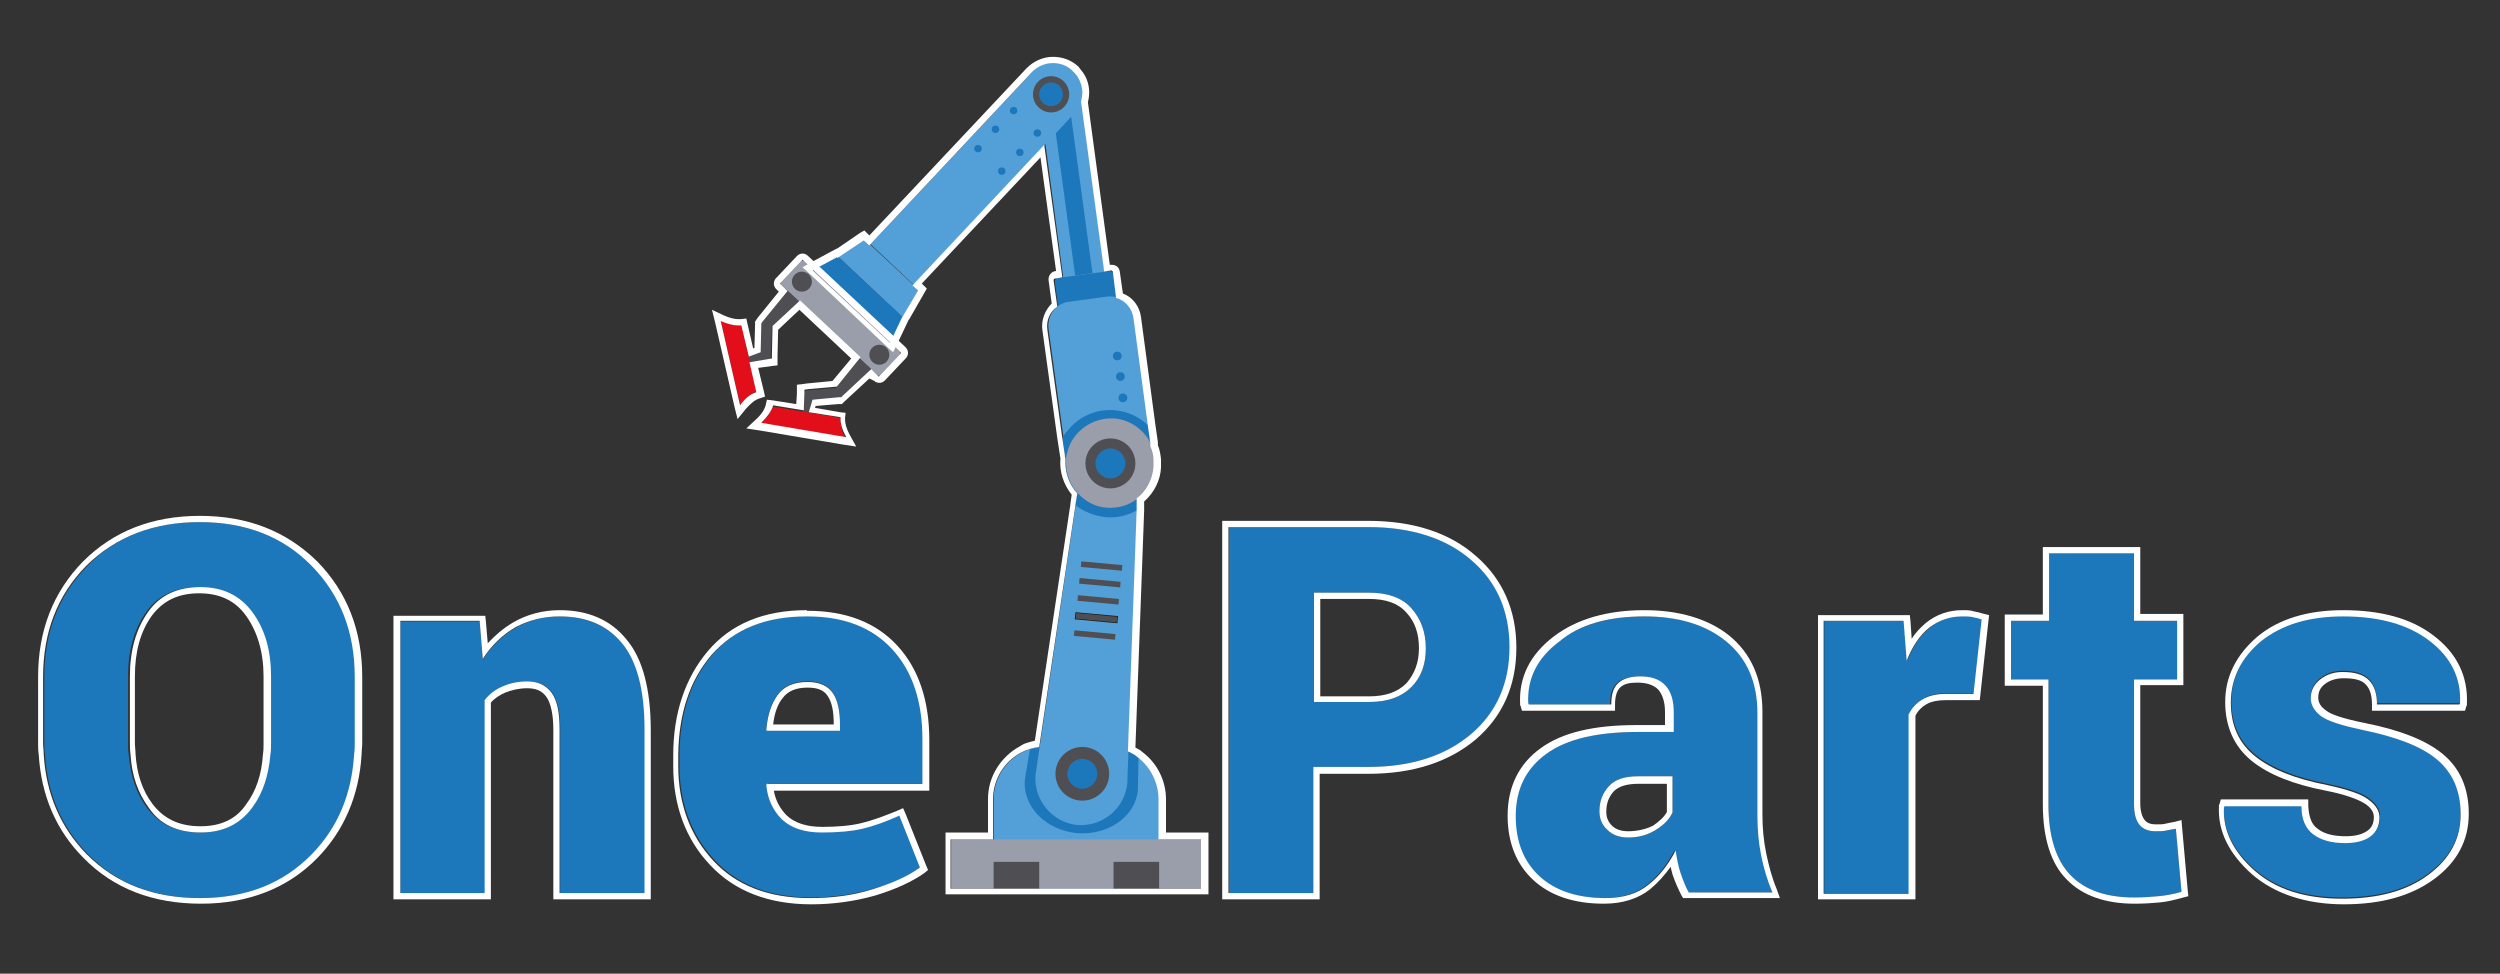 <?xml version="1.0" encoding="utf-8"?>
<!-- Generator: Adobe Illustrator 27.4.1, SVG Export Plug-In . SVG Version: 6.00 Build 0)  -->
<svg version="1.1" id="Layer_1" xmlns="http://www.w3.org/2000/svg" xmlns:xlink="http://www.w3.org/1999/xlink" x="0px" y="0px"
	 viewBox="0 0 400.3 155.9" style="enable-background:new 0 0 400.3 155.9;" xml:space="preserve">
<rect x="0" y="0" width="400.3" height="155.9" fill="#333333" stroke="none"/>
<style type="text/css">
	.st0{fill:#1D77BB;}
	.st1{fill:#53A0D8;}
	.st2{fill:#4E4E53;}
	.st3{fill:#9A9DAA;}
	.st4{fill:#E20E19;}
	.st5{fill:none;stroke:#1E1E1C;stroke-width:0.25;stroke-miterlimit:10.001;}
	.st6{fill:#FFFFFF;}
</style>
<g>
	<g>
		<path class="st0" d="M32,83.6c-7.4,0-13.4,2.3-18,7c-4.6,4.7-6.9,10.6-6.9,17.8v10.5c0,0.6,0,1.2,0.1,1.9c0.4,6.4,2.7,11.7,6.9,16
			c4.6,4.7,10.6,7,18.1,7c7.4,0,13.3-2.3,17.9-7c4.2-4.3,6.4-9.6,6.8-16c0-0.6,0.1-1.2,0.1-1.9v-10.5c0-7.2-2.3-13.1-6.9-17.8
			C45.3,85.9,39.3,83.6,32,83.6z M40.3,129.3c-2,2.7-4.7,4-8.3,4c-3.7,0-6.5-1.3-8.5-4c-1.7-2.3-2.6-5.1-2.9-8.5
			c-0.1-0.6-0.1-1.2-0.1-1.9v-10.6c0-4.2,1-7.6,2.9-10.3c1.9-2.7,4.8-4,8.4-4c3.6,0,6.4,1.3,8.3,4c2,2.7,3,6.1,3,10.3v10.6
			c0,0.6,0,1.2-0.1,1.9C43,124.2,42,127,40.3,129.3z"/>
		<path class="st0" d="M89.6,98.7c-2.6,0-4.9,0.6-7,1.8c-2.1,1.2-3.9,2.9-5.3,5.1l-0.5-6.1H64.1v21.4V143h13.6v-22.1v-8.8
			c0.8-0.9,1.7-1.7,2.9-2.2c1.1-0.5,2.4-0.8,3.9-0.8c1.7,0,3,0.6,3.9,1.8s1.3,3.1,1.3,5.9v4.1V143h13.6v-22.1v-4
			c0-6.3-1.2-10.9-3.6-13.8C97.2,100.1,93.8,98.7,89.6,98.7z"/>
		<path class="st0" d="M143,103.9c-3.2-3.5-7.8-5.3-13.6-5.3c-6.7,0-11.8,2.1-15.3,6.2c-3.5,4.1-5.2,9.4-5.3,15.9c0,0.1,0,0.2,0,0.3
			v1.5c0,6.1,1.9,11.2,5.6,15.2c3.7,4,8.9,6,15.5,6c3.5,0,6.8-0.5,10-1.4s5.7-2.1,7.6-3.5l-3.3-8.3c-2.2,0.9-4.2,1.6-5.9,2.1
			c-1.7,0.4-3.9,0.6-6.5,0.6c-2.8,0-4.9-0.7-6.4-2.1c-1.5-1.4-2.3-3.2-2.5-5.5l0.1-0.2h24.9v-4.7v-2.4
			C147.8,112.2,146.2,107.4,143,103.9z M124.5,111.2c1-1.4,2.6-2.1,4.8-2.1c1.9,0,3.2,0.6,4,1.7c0.8,1.1,1.2,2.9,1.2,5.1v1h-11.7
			l-0.1-0.2C122.9,114.4,123.5,112.6,124.5,111.2z"/>
		<path class="st0" d="M210.4,122.9V143h-13.6V84.4h22.4c6.9,0,12.5,1.8,16.5,5.3c4.1,3.5,6.1,8.2,6.1,13.9s-2,10.4-6.1,13.9
			c-4.1,3.5-9.6,5.3-16.5,5.3L210.4,122.9L210.4,122.9z M210.4,112.4h8.8c3,0,5.2-0.8,6.8-2.4s2.3-3.7,2.3-6.2
			c0-2.6-0.8-4.7-2.3-6.4s-3.8-2.5-6.8-2.5h-8.8V112.4z"/>
		<path class="st0" d="M270.2,142.9c-0.5-0.9-0.9-1.9-1.3-3.1c-0.4-1.1-0.6-2.4-0.8-3.6c-1.2,2.3-2.6,4.1-4.4,5.5
			c-1.7,1.4-4,2.1-6.8,2.1c-4.6,0-8.1-1.2-10.6-3.5c-2.5-2.3-3.8-5.5-3.8-9.6c0-4.3,1.6-7.6,4.9-10s8.2-3.5,14.8-3.5h5.6v-3.1
			c0-1.9-0.4-3.3-1.3-4.3c-0.9-1-2.2-1.5-4.1-1.5c-1.6,0-2.8,0.4-3.5,1.1c-0.8,0.7-1.1,1.9-1.1,3.4l-13.2,0l-0.1-0.2
			c-0.2-4,1.5-7.3,5-9.9c3.5-2.7,8.1-4,13.9-4c5.4,0,9.8,1.3,13.1,4c3.3,2.7,5,6.5,5,11.5v16.4c0,2.3,0.2,4.4,0.6,6.4
			c0.4,2,1,4,1.8,5.9L270.2,142.9z M260.7,134.1c1.7,0,3.1-0.4,4.4-1.2s2.2-1.7,2.7-2.8v-5.8h-5.5c-2.2,0-3.7,0.5-4.7,1.6
			c-1,1.1-1.5,2.4-1.5,4c0,1.2,0.4,2.2,1.3,3C258.2,133.7,259.3,134.1,260.7,134.1z"/>
		<path class="st0" d="M316.1,111l-4.4,0c-1.5,0-2.8,0.3-3.8,0.9c-1,0.6-1.7,1.4-2.2,2.4v28.7h-13.6V99.4h12.8l0.5,6.4
			c0.9-2.3,2.1-4.1,3.6-5.3s3.3-1.9,5.3-1.9c0.6,0,1.2,0,1.6,0.1c0.5,0.1,1,0.2,1.5,0.4L316.1,111z"/>
		<path class="st0" d="M341.7,88.6v10.8h6.9v9.4h-6.9v19.9c0,1.6,0.3,2.7,0.9,3.4c0.6,0.7,1.5,1,2.5,1c0.7,0,1.2,0,1.7-0.1
			s0.9-0.2,1.6-0.3l0.9,10.1c-1.4,0.4-2.6,0.6-3.7,0.7c-1.1,0.1-2.4,0.2-3.9,0.2c-4.5,0-7.9-1.2-10.2-3.6s-3.5-6.2-3.5-11.3v-20H322
			v-9.4h6.1V88.6H341.7z"/>
		<path class="st0" d="M381.1,130.7c0-1.1-0.6-2-1.8-2.9s-3.4-1.6-6.6-2.3c-5.1-1-8.9-2.5-11.5-4.6c-2.6-2.1-3.9-4.9-3.9-8.6
			c0-3.8,1.6-7.1,4.8-9.8c3.2-2.7,7.6-4,13.1-4c5.8,0,10.4,1.3,13.8,3.9c3.4,2.6,5.1,5.9,4.9,10l-0.1,0.2h-13.2c0-1.7-0.4-3-1.3-3.9
			c-0.9-0.9-2.3-1.3-4.2-1.3c-1.4,0-2.6,0.4-3.6,1.2s-1.5,1.8-1.5,3c0,1.1,0.6,2.1,1.7,2.9c1.1,0.8,3.4,1.5,6.7,2.2
			c5.3,1.1,9.3,2.6,11.8,4.7c2.5,2.1,3.8,5,3.8,8.8c0,3.9-1.7,7.1-5.2,9.7s-8.1,3.8-13.8,3.8c-5.9,0-10.6-1.5-14-4.5
			s-5.1-6.4-4.9-10.1l0.1-0.2h12.3c0,2.1,0.7,3.6,1.9,4.5s2.9,1.4,5.1,1.4c1.8,0,3.2-0.4,4.1-1.1C380.7,133.1,381.1,132,381.1,130.7
			z"/>
		<g>
			<path class="st1" d="M176.9,43.9l-6.6,0.9l-2.9-21.7l-0.8-5.8l-0.5-3.9l-0.2-1.2l6.1-0.8c0.2,0.2,0.4,0.5,0.6,0.7l0.6,4.1
				L176.9,43.9z"/>
			
				<rect x="172.3" y="48.5" transform="matrix(0.991 -0.135 0.135 0.991 -4.996 23.999)" class="st0" width="5.2" height="0.9"/>
			
				<rect x="170.2" y="15.8" transform="matrix(0.991 -0.135 0.135 0.991 -2.468 23.387)" class="st0" width="2.8" height="28.3"/>
			<path class="st1" d="M173.4,14.8c0,0.5-0.1,1-0.2,1.5c-0.2,0.6-0.5,1.2-1,1.7l-0.6,0.6l-2.5,2.7l-1.7,1.8l-21.1,22.5l-6.9-6.5
				l25.9-27.6c1.8-1.9,4.8-2,6.7-0.2c0,0,0,0.1,0.1,0.1c0.2,0.2,0.4,0.5,0.6,0.7C173.1,13,173.4,13.9,173.4,14.8z"/>
			<polygon class="st1" points="144.5,50.8 134.2,41.1 138.4,38.3 147.1,46.4 			"/>
			<polygon class="st0" points="130.3,43.2 142.7,54.8 144.6,50.8 134.1,41 			"/>
			<circle class="st2" cx="168.3" cy="15.1" r="2.9"/>
			<path class="st3" d="M140.5,60.1l-15.4-14.5c-0.1-0.1-0.1-0.3,0-0.4l3.2-3.4c0.1-0.1,0.3-0.1,0.4,0l15.4,14.5
				c0.1,0.1,0.1,0.3,0,0.4l-3.2,3.4C140.9,60.2,140.7,60.2,140.5,60.1z"/>
			<circle class="st2" cx="128.4" cy="45.1" r="1.6"/>
			<circle class="st2" cx="140.8" cy="56.8" r="1.6"/>
			<polygon class="st2" points="139.5,59.1 134.9,63.5 134.6,63.7 134.3,63.7 129.5,64.2 130.3,63.5 129.4,66.2 128.6,66.1 
				128.6,63.2 128.7,62.6 129.4,62.5 134.2,62.1 133.7,62.3 137.7,57.4 			"/>
			<path class="st4" d="M135.4,70.2l-13.6-2.3c0.9-0.9,1.6-1.8,1.9-2.8l10.9,1.8C134.5,68,134.8,69.1,135.4,70.2z"/>
			<polygon class="st2" points="126.1,46.6 122.1,51.5 121.9,51.8 121.9,52 121.8,56.9 122.4,56.1 119.7,57.1 119.9,58 122.8,57.7 
				123.4,57.6 123.4,56.9 123.6,52.1 123.3,52.6 128,48.3 			"/>
			<path class="st4" d="M115.4,51.3l3.1,13.5c0.8-1,1.6-1.7,2.6-2.1L118.7,52C117.6,52.2,116.5,51.9,115.4,51.3z"/>
			<circle class="st0" cx="168.3" cy="15.1" r="1.9"/>
			<g>
				<circle class="st0" cx="162.3" cy="17.7" r="0.6"/>
				<circle class="st0" cx="159.4" cy="20.7" r="0.6"/>
				<circle class="st0" cx="156.6" cy="23.8" r="0.6"/>
				<circle class="st0" cx="166.1" cy="21.3" r="0.6"/>
				<circle class="st0" cx="163.3" cy="24.4" r="0.6"/>
				<circle class="st0" cx="160.4" cy="27.4" r="0.6"/>
			</g>
			<path class="st0" d="M169.6,50.3l-0.7-5.2c0-0.3,0.2-0.6,0.5-0.6l8.3-1.1c0.3,0,0.6,0.2,0.6,0.5L179,49L169.6,50.3z"/>
			<path class="st1" d="M185.6,128v14.3h-26.5V128c0-3.2,1.8-6.1,4.5-7.5c0.4-0.2,0.8-0.4,1.2-0.5c0.9-0.3,1.8-0.5,2.8-0.5h5.4
				l5.4,0.5c0.7,0.1,1.3,0.1,1.9,0.1c0.3,0.1,0.5,0.2,0.8,0.4c0.4,0.2,0.8,0.4,1.1,0.7C184.3,122.8,185.6,125.3,185.6,128z"/>
			<path class="st0" d="M182.3,121.3l-0.1,5.2c-0.4,4.3-4.8,7.3-9.8,6.9c-5-0.5-8.7-4.3-8.3-8.6l0.8-4.8c0.9-0.3,1.8-0.5,2.8-0.5
				h5.4l5.4,0.5c0.7,0.1,1.3,0.1,1.9,0.1c0.3,0.1,0.5,0.2,0.8,0.4C181.5,120.7,181.9,121,182.3,121.3z"/>
			<path class="st1" d="M182.2,79.9L182.2,79.9l-0.1,1.9l-1.6,43.6c-0.4,4.1-4,7-8,6.7c-4-0.4-7-4-6.7-8l6.4-43l0-0.1l0.3-1.8l0-0.1
				L182.2,79.9L182.2,79.9z"/>
			<path class="st1" d="M184.4,71.4L184.4,71.4c0,1.9-1.4,3.6-3.4,3.9l-5.9,0.8c-1.4,0.2-2.6-0.4-3.5-1.3c0,0,0-0.1-0.1-0.1
				c-0.3-0.4-0.6-0.8-0.7-1.4c0,0,0,0,0,0c-0.1-0.2-0.1-0.4-0.1-0.6l-0.4-2.6l-2.4-17.4c-0.3-2.2,1.2-4.2,3.4-4.4l5.9-0.8
				c2.2-0.3,4.2,1.2,4.5,3.4l2.3,17.2l0.4,2.8C184.3,71.1,184.4,71.2,184.4,71.4z"/>
			
				<rect x="175.9" y="87.4" transform="matrix(9.209539e-02 -0.996 0.996 9.209539e-02 69.813 257.925)" class="st2" width="0.9" height="6.6"/>
			
				<rect x="175.6" y="90" transform="matrix(9.209539e-02 -0.996 0.996 9.209539e-02 66.972 260.057)" class="st2" width="0.9" height="6.6"/>
			
				<rect x="175.4" y="92.8" transform="matrix(9.209539e-02 -0.996 0.996 9.209539e-02 63.934 262.349)" class="st2" width="0.9" height="6.6"/>
			
				<rect x="175.1" y="95.6" transform="matrix(9.209539e-02 -0.996 0.996 9.209539e-02 60.884 264.648)" class="st5" width="0.9" height="6.6"/>
			
				<rect x="175.1" y="95.6" transform="matrix(9.209539e-02 -0.996 0.996 9.209539e-02 60.884 264.648)" class="st2" width="0.9" height="6.6"/>
			
				<rect x="174.9" y="98.4" transform="matrix(9.209539e-02 -0.996 0.996 9.209539e-02 57.842 266.958)" class="st2" width="0.9" height="6.6"/>
			<g>
				<circle class="st0" cx="179.4" cy="60.3" r="0.7"/>
				<g>
					<circle class="st0" cx="178.9" cy="57" r="0.7"/>
					<circle class="st0" cx="179.8" cy="63.7" r="0.7"/>
				</g>
			</g>
			<circle class="st2" cx="173.3" cy="123.9" r="4.3"/>
			<circle class="st0" cx="173.3" cy="123.9" r="2.4"/>
			<g>
				<rect x="152.3" y="134.4" class="st3" width="40.2" height="7.9"/>
				<rect x="159.1" y="138" class="st2" width="7.3" height="4.4"/>
				<rect x="178.3" y="138" class="st2" width="7.3" height="4.4"/>
			</g>
			<path class="st0" d="M184.9,74.8c-0.2,2.1-1.2,3.9-2.7,5c0,0,0,0,0,0l0,0l0,0.1l-0.1,1.8c-1.5,0.8-3.2,1.3-5.1,1.1
				c-1.8-0.2-3.5-0.9-4.8-1.9l0-0.1l0.3-1.8c-1.3-1.4-2-3.3-1.9-5.4c0-0.1,0-0.1,0-0.2c-0.1-0.2-0.1-0.4-0.1-0.6l-0.4-2.6
				c0.2-0.5,0.5-0.9,0.9-1.3c1.8-2.3,4.7-3.5,7.6-3.2c2.1,0.2,3.9,1.1,5.3,2.5l0.4,2.8c0,0.2,0,0.4,0,0.5v0c0.3,0.6,0.5,1.4,0.5,2.1
				C184.9,73.9,184.9,74.4,184.9,74.8z"/>
			<path class="st3" d="M184.9,74.8c-0.2,2.1-1.2,3.9-2.7,5c0,0,0,0,0,0c-1.4,1.1-3.1,1.6-4.9,1.5c-1.9-0.1-3.5-1-4.7-2.3
				c-1.3-1.4-2-3.3-1.9-5.4c0-0.1,0-0.1,0-0.2c0-0.3,0.1-0.6,0.2-1c0.8-3.3,4-5.6,7.5-5.4c2.7,0.2,5,2,6,4.3v0
				c0.3,0.6,0.5,1.4,0.5,2.1C184.9,73.9,184.9,74.4,184.9,74.8z"/>
			<circle class="st2" cx="177.8" cy="74.2" r="4"/>
			<circle class="st0" cx="177.8" cy="74.2" r="2.4"/>
		</g>
	</g>
	<g>
		<g>
			<path class="st6" d="M32,83.6c7.3,0,13.3,2.3,17.9,7c4.6,4.7,6.9,10.6,6.9,17.8v10.5c0,0.6,0,1.2-0.1,1.9
				c-0.4,6.4-2.6,11.7-6.8,16c-4.6,4.7-10.5,7-17.9,7c-7.4,0-13.4-2.3-18.1-7c-4.2-4.3-6.5-9.6-6.9-16c0-0.6-0.1-1.2-0.1-1.9v-10.5
				c0-7.2,2.3-13.1,6.9-17.8C18.6,85.9,24.6,83.6,32,83.6 M32.1,133.3c3.6,0,6.3-1.3,8.3-4c1.7-2.3,2.6-5.1,2.9-8.5
				c0.1-0.6,0.1-1.2,0.1-1.9v-10.6c0-4.2-1-7.6-3-10.3s-4.8-4-8.3-4c-3.7,0-6.5,1.3-8.4,4c-1.9,2.7-2.9,6.1-2.9,10.3v10.6
				c0,0.6,0,1.2,0.1,1.9c0.2,3.4,1.2,6.2,2.9,8.5C25.6,132,28.4,133.3,32.1,133.3 M32,82.6c-7.7,0-13.9,2.5-18.7,7.3
				c-4.8,4.9-7.2,11.1-7.2,18.5v10.5c0,0.7,0,1.3,0.1,1.9c0.4,6.6,2.8,12.2,7.2,16.6c4.8,4.9,11.1,7.3,18.8,7.3
				c7.6,0,13.9-2.5,18.6-7.3c4.3-4.4,6.7-10,7.1-16.6c0-0.6,0.1-1.2,0.1-1.9v-10.5c0-7.4-2.4-13.6-7.2-18.5
				C45.8,85,39.6,82.6,32,82.6L32,82.6z M32.1,132.3c-3.4,0-5.9-1.2-7.7-3.6c-1.6-2.1-2.5-4.8-2.7-8c0-0.6-0.1-1.1-0.1-1.8v-10.6
				c0-4,0.9-7.2,2.7-9.7c1.8-2.4,4.2-3.6,7.6-3.6c3.3,0,5.8,1.2,7.5,3.6c1.8,2.5,2.8,5.8,2.8,9.7V119c0,0.6,0,1.2-0.1,1.8
				c-0.2,3.2-1.1,5.9-2.7,8C37.8,131.2,35.3,132.3,32.1,132.3L32.1,132.3z"/>
		</g>
		<g>
			<path class="st6" d="M89.6,98.7c4.3,0,7.6,1.4,10,4.3c2.4,2.9,3.6,7.5,3.6,13.8v4V143H89.6v-22.1v-4.1c0-2.8-0.4-4.7-1.3-5.9
				c-0.9-1.2-2.2-1.8-3.9-1.8c-1.4,0-2.8,0.3-3.9,0.8c-1.2,0.5-2.1,1.2-2.9,2.2v8.8v22.1H64.1v-22.1V99.4h12.7l0.5,6.1
				c1.4-2.2,3.2-3.9,5.3-5.1C84.7,99.3,87,98.7,89.6,98.7 M89.6,97.7c-2.7,0-5.3,0.7-7.5,2c-1.5,0.9-2.8,2-4,3.3l-0.3-3.5l-0.1-0.9
				h-0.9H64h-1v1v21.4V143v1h1h13.6h1v-1v-22.1v-8.4c0.6-0.7,1.4-1.2,2.3-1.6c1-0.4,2.2-0.7,3.5-0.7c1.4,0,2.4,0.4,3.1,1.4
				c0.7,1,1.1,2.8,1.1,5.3v4.1V143v1h1h13.6h1v-1v-22.1v-4c0-6.5-1.3-11.4-3.8-14.4C97.8,99.2,94.1,97.7,89.6,97.7L89.6,97.7z"/>
		</g>
		<g>
			<path class="st6" d="M129.2,98.7c0,0,0.1,0,0.1,0c5.9,0,10.4,1.8,13.6,5.3c3.2,3.5,4.8,8.3,4.8,14.4v2.4v4.7h-24.9l-0.1,0.2
				c0.2,2.3,1.1,4.1,2.5,5.5c1.5,1.4,3.6,2.1,6.4,2.1c2.6,0,4.8-0.2,6.5-0.6c1.7-0.4,3.7-1.1,5.9-2.1l3.3,8.3
				c-1.9,1.4-4.4,2.5-7.6,3.5s-6.5,1.4-10,1.4c-6.6,0-11.8-2-15.5-6s-5.6-9.1-5.6-15.2v-1.5c0-0.1,0-0.2,0-0.3
				c0.1-6.5,1.8-11.8,5.3-15.9C117.6,100.7,122.6,98.7,129.2,98.7 M122.8,117h11.7v-1c0-2.2-0.4-4-1.2-5.1c-0.8-1.1-2.1-1.7-4-1.7
				c-2.2,0-3.8,0.7-4.8,2.1s-1.6,3.2-1.8,5.6L122.8,117 M129.2,97.7c-6.9,0-12.2,2.2-15.9,6.6c-3.6,4.3-5.5,9.9-5.5,16.6
				c0,0.1,0,0.2,0,0.3v1.5c0,6.3,2,11.7,5.9,15.8c3.9,4.2,9.4,6.3,16.2,6.3c3.6,0,7-0.5,10.2-1.4c3.3-1,5.9-2.2,7.9-3.6l0.6-0.5
				l-0.3-0.7l-3.3-8.3l-0.4-0.9l-0.9,0.4c-2.2,0.9-4.1,1.6-5.8,2c-1.6,0.4-3.8,0.6-6.2,0.6c-2.5,0-4.4-0.6-5.7-1.8
				c-1.1-1.1-1.8-2.4-2.1-4h23.9h1v-1v-4.7v-2.4c0-6.3-1.7-11.4-5.1-15.1c-3.4-3.7-8.2-5.6-14.4-5.6H129.2L129.2,97.7z M123.8,116
				c0.2-1.8,0.7-3.2,1.5-4.2c0.8-1.1,2.1-1.7,4-1.7c1.6,0,2.6,0.4,3.2,1.3c0.7,1,1,2.5,1,4.6v0L123.8,116L123.8,116z"/>
		</g>
		<g>
			<path class="st6" d="M219.1,84.4c6.9,0,12.5,1.8,16.5,5.3c4.1,3.5,6.1,8.2,6.1,13.9s-2,10.4-6.1,13.9c-4.1,3.5-9.6,5.3-16.5,5.3
				h-8.8V143h-13.6V84.4L219.1,84.4 M210.4,112.4h8.8c3,0,5.2-0.8,6.8-2.4s2.3-3.7,2.3-6.2c0-2.6-0.8-4.7-2.3-6.4s-3.8-2.5-6.8-2.5
				h-8.8V112.4 M219.1,83.4h-22.4h-1v1V143v1h1h13.6h1v-1v-19.1h7.8c7.2,0,12.9-1.9,17.2-5.5c4.3-3.7,6.5-8.6,6.5-14.7
				c0-6-2.2-11-6.5-14.7C232.1,85.3,226.3,83.4,219.1,83.4L219.1,83.4z M211.4,95.9h7.8c2.7,0,4.7,0.7,6,2.2c1.4,1.5,2,3.4,2,5.7
				c0,2.3-0.7,4.1-2,5.6c-1.4,1.4-3.3,2.1-6,2.1h-7.8L211.4,95.9L211.4,95.9z"/>
		</g>
		<g>
			<path class="st6" d="M263.3,98.7c5.4,0,9.8,1.3,13.1,4c3.3,2.7,5,6.5,5,11.5v16.4c0,2.3,0.2,4.4,0.6,6.4c0.4,2,1,4,1.8,5.9
				l-13.4,0c-0.5-0.9-0.9-1.9-1.3-3.1c-0.4-1.1-0.6-2.4-0.8-3.6c-1.2,2.3-2.6,4.1-4.4,5.5c-1.7,1.4-4,2.1-6.8,2.1
				c-4.6,0-8.1-1.2-10.6-3.5c-2.5-2.3-3.8-5.5-3.8-9.6c0-4.3,1.6-7.6,4.9-10s8.2-3.5,14.8-3.5h5.6v-3.1c0-1.9-0.4-3.3-1.3-4.3
				c-0.9-1-2.2-1.5-4.1-1.5c-1.6,0-2.8,0.4-3.5,1.1c-0.8,0.7-1.1,1.9-1.1,3.4l-13.2,0l-0.1-0.2c-0.2-4,1.5-7.3,5-9.9
				C252.9,100,257.5,98.7,263.3,98.7 M260.7,134.1c1.7,0,3.1-0.4,4.4-1.2s2.2-1.7,2.7-2.8v-5.8h-5.5c-2.2,0-3.7,0.5-4.7,1.6
				c-1,1.1-1.5,2.4-1.5,4c0,1.2,0.4,2.2,1.3,3C258.2,133.7,259.3,134.1,260.7,134.1 M263.3,97.7c-5.9,0-10.8,1.4-14.5,4.2
				c-3.8,2.9-5.6,6.5-5.4,10.8l0,0.1l0,0.1l0.1,0.2l0.2,0.7h0.7l13.2,0h1v-1c0-1.3,0.3-2.2,0.8-2.7c0.6-0.6,1.5-0.8,2.8-0.8
				c1.5,0,2.6,0.4,3.3,1.1c0.7,0.8,1.1,2,1.1,3.6v2.1h-4.6c-6.8,0-11.9,1.2-15.3,3.7c-3.5,2.5-5.3,6.2-5.3,10.8
				c0,4.3,1.4,7.8,4.1,10.3c2.7,2.5,6.5,3.8,11.3,3.8c3,0,5.5-0.8,7.4-2.3c1.2-1,2.3-2.2,3.3-3.6c0.1,0.4,0.2,0.8,0.3,1.2
				c0.4,1.2,0.9,2.3,1.4,3.3l0.3,0.5h0.6l13.4,0h1.5l-0.5-1.4c-0.8-1.9-1.3-3.9-1.7-5.8c-0.4-1.9-0.6-4-0.6-6.2v-16.4
				c0-5.3-1.8-9.4-5.4-12.3C273.5,99.1,268.9,97.7,263.3,97.7L263.3,97.7z M260.7,133.1c-1.1,0-2-0.3-2.6-0.9
				c-0.6-0.6-0.9-1.3-0.9-2.2c0-1.4,0.4-2.4,1.2-3.3c0.8-0.8,2.1-1.2,4-1.2h4.5v4.5c-0.4,0.8-1.2,1.5-2.2,2.2
				C263.5,132.8,262.1,133.1,260.7,133.1L260.7,133.1z"/>
		</g>
		<g>
			<path class="st6" d="M314.2,98.7c0.6,0,1.2,0,1.6,0.1c0.5,0.1,1,0.2,1.5,0.4l-1.3,11.9l-4.4,0c-1.5,0-2.8,0.3-3.8,0.9
				c-1,0.6-1.7,1.4-2.2,2.4v28.7h-13.6V99.4h12.8l0.5,6.4c0.9-2.3,2.1-4.1,3.6-5.3C310.5,99.3,312.2,98.7,314.2,98.7 M314.2,97.7
				c-2.2,0-4.2,0.7-5.9,2.1c-0.8,0.7-1.6,1.5-2.2,2.5l-0.2-2.9l-0.1-0.9h-0.9h-12.8h-1v1V143v1h1h13.6h1v-1v-28.4
				c0.4-0.8,1-1.4,1.7-1.8c0.8-0.5,2-0.7,3.3-0.7l4.4,0l0.9,0l0.1-0.9l1.3-11.9l0.1-0.8l-0.8-0.2c-0.6-0.2-1.1-0.3-1.6-0.4
				C315.5,97.7,314.9,97.7,314.2,97.7L314.2,97.7z"/>
		</g>
		<g>
			<path class="st6" d="M341.7,88.6v10.8h6.9v9.4h-6.9v19.9c0,1.6,0.3,2.7,0.9,3.4c0.6,0.7,1.5,1,2.5,1c0.7,0,1.2,0,1.7-0.1
				s0.9-0.2,1.6-0.3l0.9,10.1c-1.4,0.4-2.6,0.6-3.7,0.7c-1.1,0.1-2.4,0.2-3.9,0.2c-4.5,0-7.9-1.2-10.2-3.6s-3.5-6.2-3.5-11.3v-20
				H322v-9.4h6.1V88.6H341.7 M342.7,87.6h-1h-13.6h-1v1v9.8H322h-1v1v9.4v1h1h5.1v19c0,5.4,1.3,9.5,3.8,12c2.5,2.6,6.2,3.9,10.9,3.9
				c1.5,0,2.9-0.1,4-0.2c1.1-0.1,2.4-0.4,3.8-0.8l0.8-0.2l-0.1-0.9l-0.9-10.1l-0.1-1.2l-1.1,0.3c-0.6,0.1-1.1,0.2-1.5,0.3
				s-0.9,0.1-1.5,0.1c-0.8,0-1.4-0.2-1.8-0.7c-0.4-0.5-0.7-1.4-0.7-2.7v-18.9h5.9h1v-1v-9.4v-1h-1h-5.9v-9.8V87.6L342.7,87.6z"/>
		</g>
		<g>
			<path class="st6" d="M375.2,98.7c5.8,0,10.4,1.3,13.8,3.9c3.4,2.6,5.1,5.9,4.9,10l-0.1,0.2h-13.2c0-1.7-0.4-3-1.3-3.9
				c-0.9-0.9-2.3-1.3-4.2-1.3c-1.4,0-2.6,0.4-3.6,1.2s-1.5,1.8-1.5,3c0,1.1,0.6,2.1,1.7,2.9c1.1,0.8,3.4,1.5,6.7,2.2
				c5.3,1.1,9.3,2.6,11.8,4.7c2.5,2.1,3.8,5,3.8,8.8c0,3.9-1.7,7.1-5.2,9.7s-8.1,3.8-13.8,3.8c-5.9,0-10.6-1.5-14-4.5
				s-5.1-6.4-4.9-10.1l0.1-0.2h12.3c0,2.1,0.7,3.6,1.9,4.5s2.9,1.4,5.1,1.4c1.8,0,3.2-0.4,4.1-1.1c0.9-0.7,1.4-1.7,1.4-3
				c0-1.1-0.6-2-1.8-2.9s-3.4-1.6-6.6-2.3c-5.1-1-8.9-2.5-11.5-4.6c-2.6-2.1-3.9-4.9-3.9-8.6c0-3.8,1.6-7.1,4.8-9.8
				C365.4,100,369.7,98.7,375.2,98.7 M375.2,97.7c-5.7,0-10.3,1.4-13.7,4.2c-3.4,2.9-5.2,6.4-5.2,10.5c0,3.9,1.4,7.1,4.2,9.4
				c2.7,2.2,6.7,3.8,11.9,4.8c3.1,0.6,5.2,1.4,6.3,2.1c0.9,0.6,1.4,1.3,1.4,2.1c0,1-0.3,1.7-1,2.2c-0.8,0.6-2,0.9-3.5,0.9
				c-2,0-3.5-0.4-4.5-1.2c-1-0.7-1.4-1.9-1.5-3.7l0-1h-1h-12.3h-0.7l-0.2,0.7l-0.1,0.2l0,0.1l0,0.1c-0.2,4,1.6,7.6,5.3,10.9
				c3.6,3.1,8.6,4.8,14.7,4.8c5.9,0,10.7-1.3,14.4-4c3.7-2.7,5.6-6.2,5.6-10.5c0-4.1-1.4-7.3-4.2-9.6c-2.7-2.2-6.8-3.8-12.3-4.9
				c-4-0.8-5.7-1.5-6.3-2c-0.9-0.6-1.3-1.3-1.3-2.1c0-0.9,0.3-1.6,1.1-2.2c0.8-0.6,1.8-0.9,3-0.9c1.7,0,2.9,0.3,3.5,1
				c0.7,0.7,1,1.8,1,3.2v1h1h13.2h0.7l0.2-0.7l0.1-0.2l0-0.1l0-0.1c0.2-4.4-1.6-8.1-5.3-10.9C386.1,99,381.2,97.7,375.2,97.7
				L375.2,97.7z"/>
		</g>
		<g>
			<path class="st6" d="M128.5,41.6c0,0,0.1,0,0.1,0.1l15.6,14.7c0.1,0.1,0.1,0.2,0,0.2l-3.4,3.6c0,0-0.1,0.1-0.1,0.1
				c0,0-0.1,0-0.1-0.1l-1.1-1.1l-4.6,4.3l-0.2,0.2l-0.3,0l-4.3,0.4l-0.6,2l5.1,0.8c-0.1,1,0.3,2.1,0.9,3.2l-13.6-2.3
				c0.9-0.9,1.6-1.8,1.9-2.8l4.9,0.8l0.1-2.7l0-0.6l0.7-0.1l4.5-0.4l3.8-4.7l-9.7-9.1l-4.4,4.1l-0.1,4.5l0,0.7l-0.6,0.1L120,58
				l1.1,4.8c-1,0.3-1.9,1.1-2.6,2.1l-3.1-13.5c0.9,0.4,1.9,0.7,2.7,0.7c0.2,0,0.4,0,0.6,0l1.2,5l1.9-0.7l0.1-4.3l0-0.3l0.2-0.3
				l4-4.9l-1.1-1.1c-0.1-0.1-0.1-0.2,0-0.2l3.4-3.6C128.4,41.6,128.5,41.6,128.5,41.6 M128.5,40.6c-0.3,0-0.6,0.1-0.9,0.4l-3.4,3.6
				c-0.4,0.5-0.4,1.2,0.1,1.7l0.4,0.4l-3.4,4.2l-0.2,0.3l-0.2,0.3l0,0.3l0,0.3l-0.1,3.6l-0.2,0.1l-0.9-3.9l-0.2-0.9l-0.9,0.1
				c-0.1,0-0.3,0-0.4,0c-0.6,0-1.4-0.2-2.3-0.6l-1.9-0.9l0.5,2l3.1,13.5l0.5,2l1.3-1.6c0.8-0.9,1.5-1.5,2.2-1.7l0.9-0.3l-0.2-0.9
				l-0.9-3.7l1.6-0.2l0.6-0.1l0.9-0.1l0-0.9l0-0.7l0.1-4.1l3.4-3.2l8.3,7.8l-3,3.6l-4.1,0.4l-0.7,0.1l-0.9,0.1l0,0.9l0,0.6l-0.1,1.6
				l-3.8-0.6l-0.9-0.1l-0.2,0.9c-0.2,0.7-0.7,1.5-1.6,2.3l-1.5,1.4l2,0.3l13.6,2.3l2,0.3l-1-1.8c-0.6-1.1-0.8-1.9-0.8-2.7l0.1-0.9
				l-0.9-0.1l-4-0.7l0.1-0.3l3.6-0.3l0.3,0l0.3,0l0.2-0.2l0.2-0.2l4-3.7L140,61c0.2,0.2,0.5,0.3,0.8,0.3c0.3,0,0.6-0.1,0.9-0.4
				l3.4-3.6c0.4-0.5,0.4-1.2-0.1-1.7L129.4,41C129.1,40.7,128.8,40.6,128.5,40.6L128.5,40.6z"/>
		</g>
		<g>
			<path class="st6" d="M168.6,10.1c1.2,0,2.3,0.4,3.2,1.3c0,0,0,0.1,0.1,0.1c0.2,0.2,0.4,0.5,0.6,0.7c0.5,0.8,0.8,1.7,0.8,2.6
				c0,0.5-0.1,1-0.2,1.5l3.7,27.2l1.1-0.2c0,0,0,0,0,0c0.1,0,0.3,0.1,0.3,0.3l0.5,4.1c1.5,0.4,2.6,1.7,2.8,3.3l2.3,17.2l0.4,2.8
				c0,0.2,0,0.4,0,0.5v0c0.3,0.6,0.5,1.4,0.5,2.1c0,0.4,0,0.8,0,1.2c-0.2,2.1-1.2,3.9-2.7,5c0,0,0,0,0,0l0,0l0,0.1l0,1.8l-1.4,38.6
				c0.1,0.1,0.3,0.1,0.4,0.2c0.4,0.2,0.8,0.4,1.1,0.7c2,1.5,3.4,4,3.4,6.8v6.4h6.8v7.9h-6.8h-7.3h-11.9h-7.3h-6.8v-7.9h6.8V128
				c0-3.2,1.8-6.1,4.5-7.5c0.4-0.2,0.8-0.4,1.2-0.5c0.5-0.2,1.1-0.3,1.7-0.4l5.8-38.7l0-0.1l0.3-1.8c-1.3-1.4-2-3.3-1.9-5.4
				c0-0.1,0-0.1,0-0.2c-0.1-0.2-0.1-0.4-0.1-0.6l-0.4-2.6l-2.4-17.4c-0.2-1.5,0.4-2.9,1.6-3.7l-0.6-4.2c0-0.2,0.1-0.3,0.3-0.3
				l1.1-0.2l-2.9-21.2l-21.1,22.5l0.9,0.8l-2.6,4.4l-7.6-7.1l7.6,7.1l0,0l0,0l-1.9,4l-12.4-11.6l3.9-2.1l0.1,0.1l4.2-2.8l0.9,0.8
				l25.9-27.6C166.1,10.6,167.4,10.1,168.6,10.1 M168.6,9.1c-1.6,0-3.1,0.7-4.2,1.8l-25.2,26.8l-0.2-0.2l-0.6-0.6l-0.7,0.4l-3.5,2.4
				l0,0l-0.6,0.3l-3.9,2.1l-1.2,0.7l1,0.9L142,55.5l1,0.9l0.6-1.2l1.9-4l0.1-0.1l2.4-4.2l0.4-0.7l-0.6-0.6l-0.2-0.2l19-20.2
				l2.5,18.2l-0.1,0c-0.7,0.1-1.2,0.8-1.1,1.5l0.5,3.7c-1.1,1.1-1.7,2.7-1.5,4.2l2.4,17.4l0.4,2.6c0,0.2,0.1,0.4,0.1,0.6v0
				c-0.2,2.1,0.5,4.2,1.8,5.8l-0.2,1.4l0,0.1l-5.7,37.9c-0.4,0.1-0.8,0.2-1.1,0.3c-0.4,0.1-0.9,0.3-1.3,0.6
				c-3.1,1.7-5.1,4.9-5.1,8.4v5.4h-5.8h-1v1v7.9v1h1h6.8h7.3h11.9h7.3h6.8h1v-1v-7.9v-1h-1h-5.8V128c0-3-1.4-5.8-3.8-7.6
				c-0.3-0.3-0.7-0.5-1.1-0.7l1.4-37.9l0-1.5c1.6-1.4,2.6-3.4,2.7-5.4c0-0.4,0-0.9,0-1.4c-0.1-0.8-0.2-1.5-0.5-2.2
				c0-0.1,0-0.3,0-0.5l-0.4-2.8l-2.3-17.2c-0.2-1.7-1.3-3.2-2.9-3.8l-0.5-3.5c-0.1-0.7-0.6-1.1-1.3-1.1h-0.1l-0.1,0l-0.1,0l-3.5-26
				c0.1-0.5,0.2-1,0.2-1.6c0-1.1-0.3-2.2-1-3.2c-0.2-0.3-0.5-0.6-0.7-0.9c0,0-0.1-0.1-0.1-0.1C171.5,9.6,170.1,9.1,168.6,9.1
				L168.6,9.1z"/>
		</g>
	</g>
</g>
</svg>
